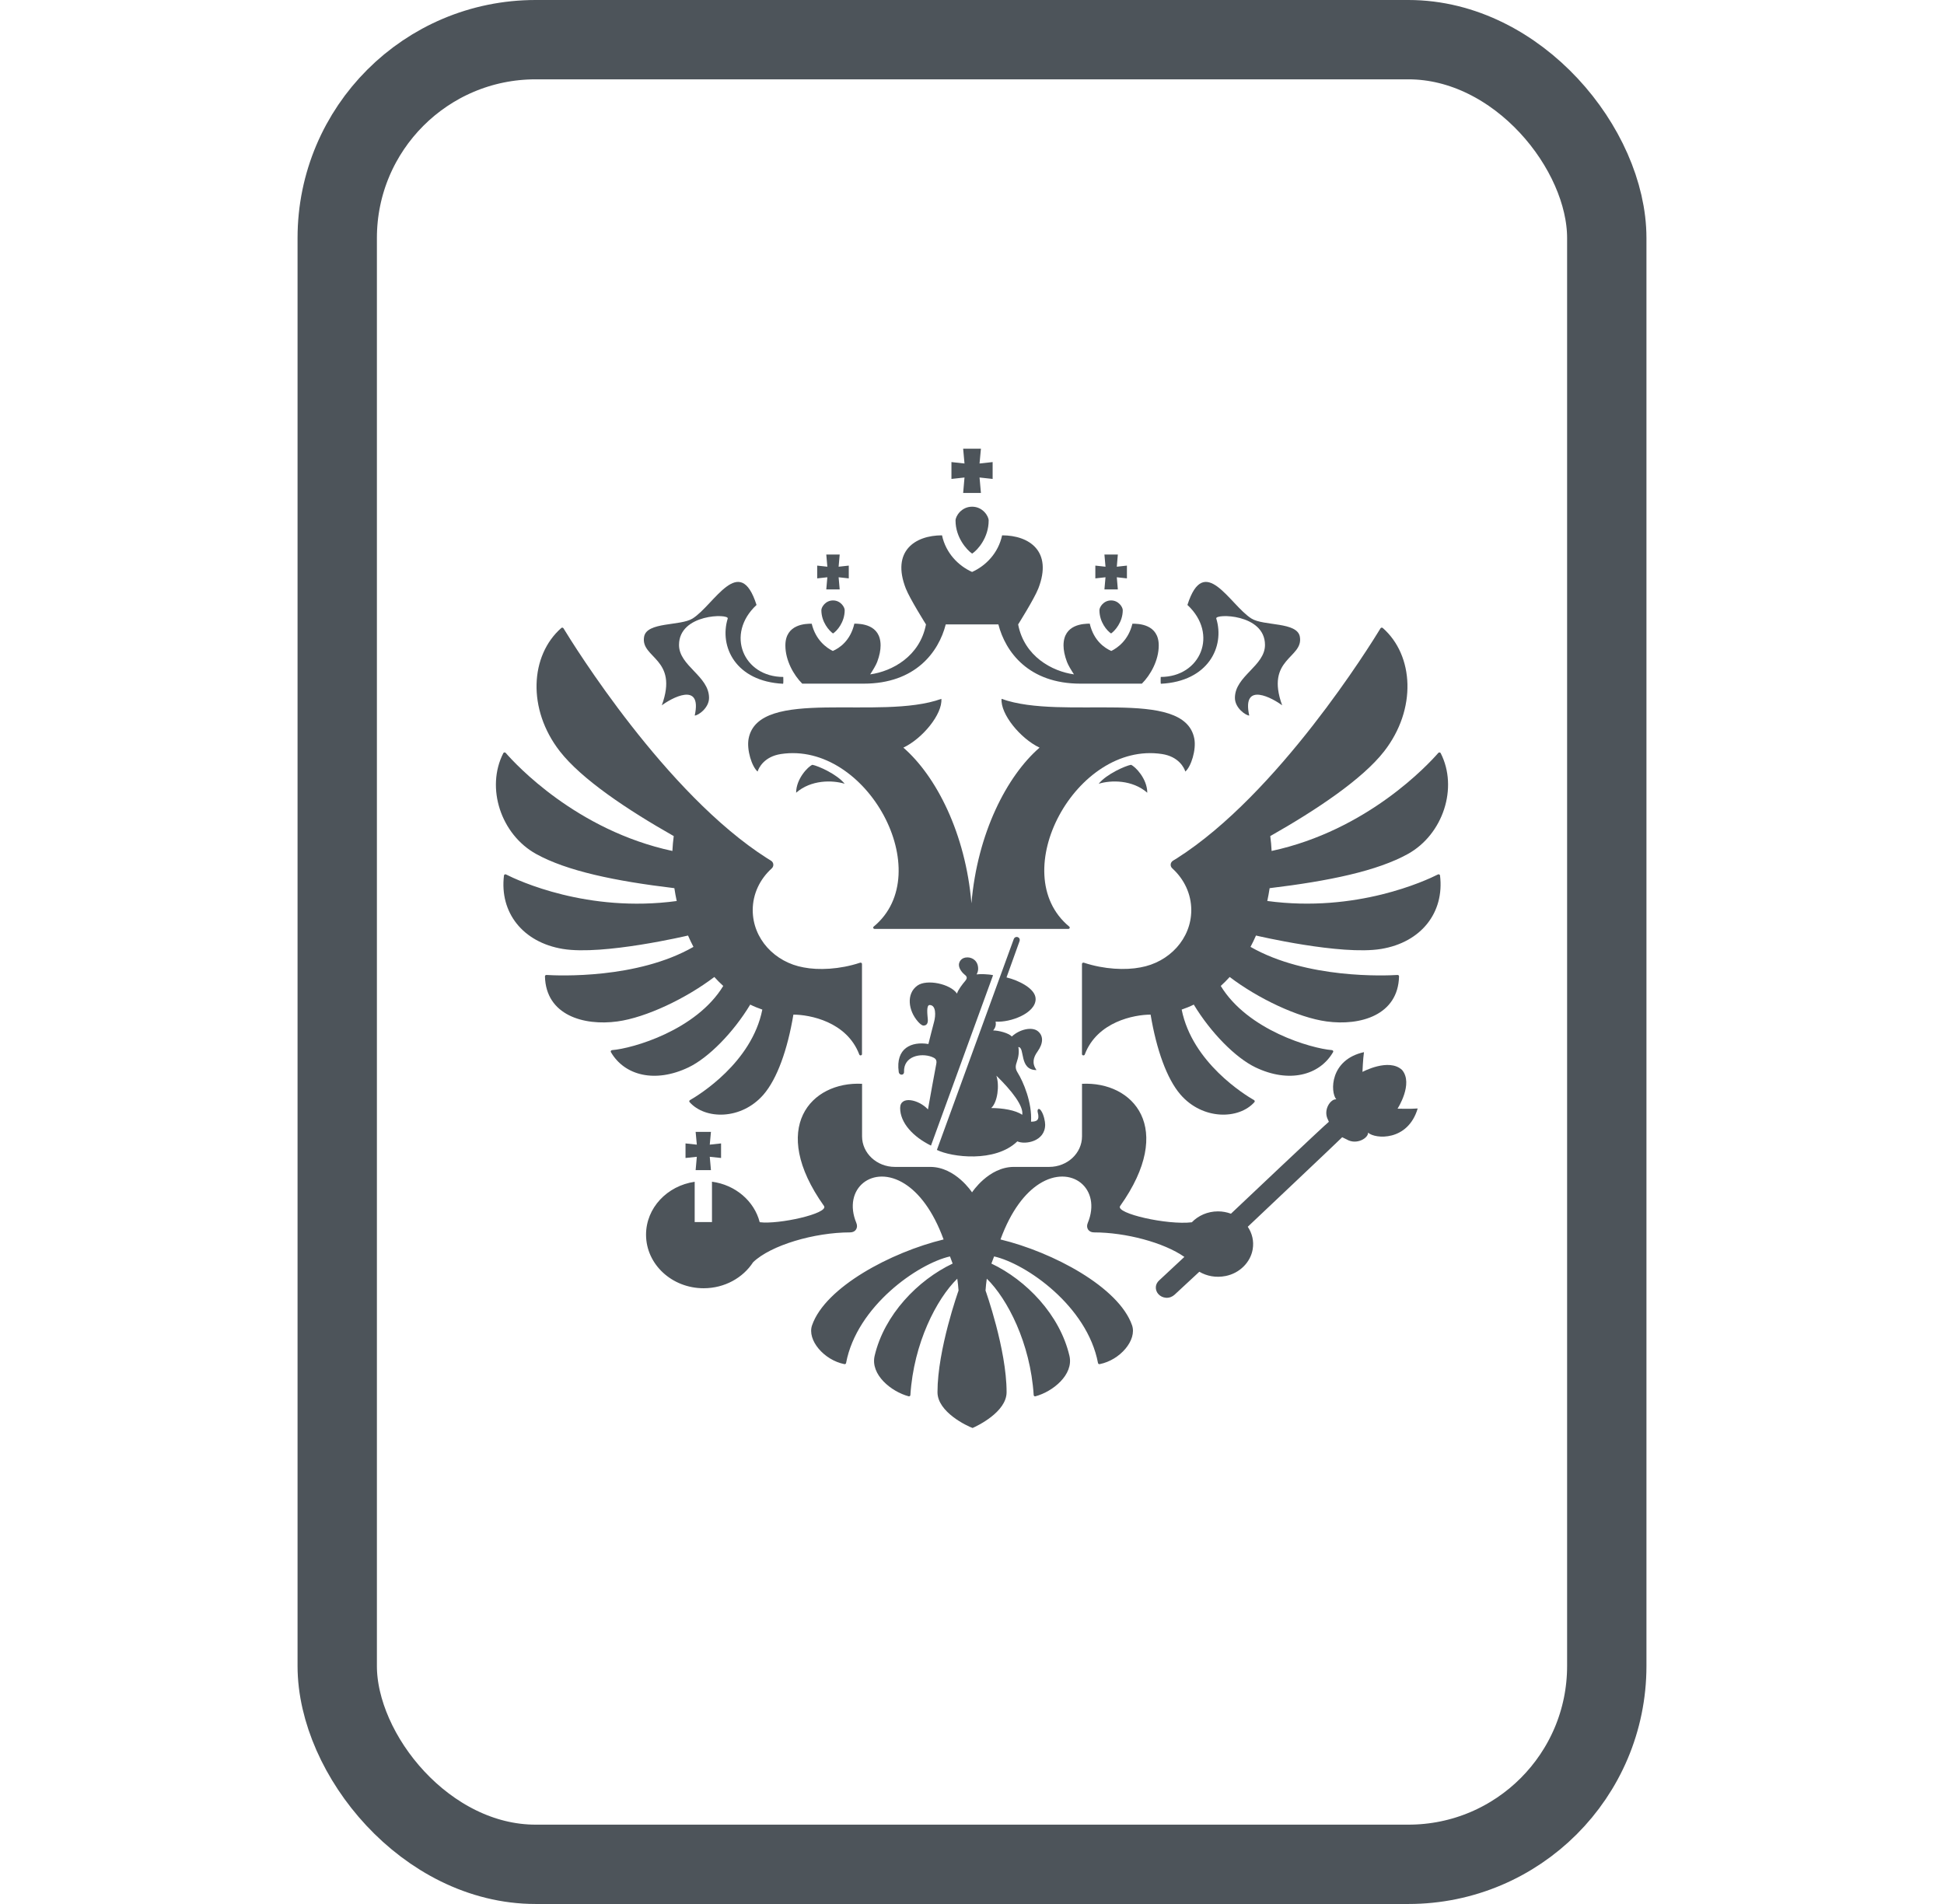 <svg width="49" height="48" viewBox="0 0 49 48" fill="none" xmlns="http://www.w3.org/2000/svg">
<rect x="8.5" y="1" width="32" height="46" rx="5" stroke="#4D545A" stroke-width="2"/>
<path d="M28.918 19.985C28.542 19.656 28.002 19.663 27.693 19.759C27.895 19.51 28.369 19.306 28.507 19.281C28.613 19.321 28.918 19.633 28.918 19.985Z" fill="#4D545A"/>
<path d="M19.686 19.009C19.258 19.073 19.122 19.363 19.096 19.451C18.951 19.329 18.817 18.903 18.869 18.624C19.116 17.304 22.183 18.178 23.728 17.618C23.758 18.003 23.253 18.619 22.77 18.848C23.596 19.564 24.337 21.009 24.486 22.773C24.636 21.009 25.377 19.564 26.203 18.848C25.72 18.619 25.215 18.003 25.245 17.618C26.79 18.178 29.857 17.304 30.104 18.624C30.156 18.903 30.022 19.329 29.877 19.451C29.851 19.363 29.715 19.073 29.287 19.009C27.126 18.682 25.322 22.013 26.951 23.36C26.976 23.38 26.962 23.418 26.928 23.418L22.045 23.418C22.012 23.418 21.997 23.38 22.022 23.36C23.651 22.013 21.847 18.682 19.686 19.009Z" fill="#4D545A"/>
<path d="M22.653 27.023C22.57 26.422 22.976 26.249 23.401 26.32C23.454 26.113 23.497 25.932 23.546 25.753C23.585 25.609 23.6 25.337 23.432 25.337C23.342 25.337 23.378 25.59 23.386 25.698C23.394 25.794 23.36 25.852 23.282 25.855C23.233 25.857 23.173 25.795 23.137 25.754C22.894 25.479 22.837 25.053 23.122 24.848C23.36 24.676 23.957 24.804 24.122 25.049C24.146 24.957 24.265 24.804 24.322 24.738C24.377 24.673 24.391 24.628 24.314 24.571C24.279 24.544 24.17 24.436 24.17 24.324C24.17 24.258 24.221 24.136 24.384 24.136C24.512 24.136 24.655 24.225 24.655 24.423C24.655 24.467 24.644 24.514 24.616 24.565C24.697 24.552 24.917 24.557 25.031 24.585L23.466 28.881C23.017 28.66 22.689 28.309 22.689 27.933C22.689 27.613 23.161 27.719 23.39 27.969C23.463 27.563 23.529 27.188 23.601 26.814C23.62 26.711 23.568 26.674 23.485 26.643C23.207 26.54 22.771 26.624 22.787 27.025C22.79 27.116 22.663 27.116 22.653 27.023Z" fill="#4D545A"/>
<path d="M18.343 15.593C18.382 15.469 17.115 15.466 17.115 16.259C17.115 16.79 17.872 17.042 17.872 17.594C17.872 17.851 17.596 18.039 17.511 18.039C17.706 17.154 16.899 17.617 16.681 17.782C17.115 16.591 16.139 16.599 16.235 16.053C16.302 15.671 17.15 15.786 17.457 15.593C18.001 15.251 18.645 13.917 19.069 15.251C18.278 15.985 18.738 17.066 19.743 17.066C19.743 17.066 19.749 17.225 19.739 17.238C18.541 17.179 18.124 16.299 18.343 15.593Z" fill="#4D545A"/>
<path d="M20.477 19.281C20.616 19.306 21.088 19.51 21.291 19.759C20.981 19.663 20.442 19.656 20.067 19.985C20.067 19.633 20.37 19.321 20.477 19.281Z" fill="#4D545A"/>
<path d="M25.114 27.118C25.197 27.364 25.145 27.788 24.984 27.934C25.265 27.934 25.598 27.986 25.766 28.105L25.766 28.105C25.806 27.887 25.502 27.495 25.114 27.118ZM26.244 28.005C26.312 28.106 26.344 28.279 26.344 28.353C26.344 28.779 25.837 28.864 25.643 28.774C25.083 29.317 23.983 29.172 23.615 28.99L25.552 23.676C25.591 23.575 25.733 23.623 25.698 23.728L25.37 24.641C25.651 24.708 26.104 24.914 26.104 25.186C26.104 25.547 25.464 25.783 25.094 25.755C25.112 25.837 25.091 25.911 25.033 25.978C25.167 25.978 25.421 26.041 25.504 26.13C25.701 25.947 26.008 25.881 26.154 25.992C26.301 26.105 26.305 26.295 26.152 26.509C26.045 26.658 26.005 26.805 26.125 26.977C25.678 26.977 25.843 26.397 25.668 26.397C25.691 26.509 25.677 26.64 25.626 26.784C25.592 26.88 25.592 26.948 25.65 27.041C25.794 27.271 26.018 27.799 25.988 28.278C26.134 28.277 26.209 28.241 26.157 28.041C26.138 27.967 26.184 27.913 26.244 28.005Z" fill="#4D545A"/>
<path d="M12.754 22.045C13.054 22.197 14.809 23.019 17.057 22.715C17.034 22.607 17.014 22.5 16.998 22.391C15.502 22.212 14.285 21.958 13.51 21.527C12.626 21.035 12.24 19.861 12.686 18.988C12.697 18.965 12.729 18.962 12.746 18.98C12.99 19.261 14.527 20.933 16.948 21.453C16.954 21.327 16.966 21.202 16.982 21.078C15.806 20.411 14.659 19.643 14.111 18.94C13.285 17.878 13.361 16.523 14.148 15.832C14.156 15.825 14.166 15.821 14.177 15.823C14.188 15.824 14.197 15.831 14.203 15.84C14.452 16.25 16.781 20.014 19.338 21.639C19.369 21.659 19.4 21.678 19.432 21.697C19.505 21.742 19.513 21.837 19.451 21.894C19.156 22.161 18.973 22.533 18.973 22.945C18.973 23.663 19.526 24.26 20.257 24.389C20.628 24.462 21.165 24.441 21.68 24.27C21.703 24.263 21.727 24.278 21.727 24.301L21.727 26.574C21.727 26.611 21.672 26.62 21.659 26.585C21.345 25.755 20.408 25.579 19.998 25.579C19.85 26.466 19.587 27.2 19.244 27.596C18.687 28.238 17.776 28.229 17.382 27.785C17.375 27.778 17.372 27.768 17.374 27.758C17.376 27.748 17.382 27.74 17.39 27.735C17.622 27.602 18.95 26.787 19.215 25.452C19.11 25.416 19.008 25.375 18.91 25.326C18.482 26.035 17.858 26.667 17.356 26.908C16.513 27.312 15.741 27.116 15.398 26.524C15.386 26.503 15.401 26.477 15.426 26.474C15.948 26.433 17.549 25.974 18.23 24.856C18.152 24.784 18.076 24.71 18.005 24.63C17.291 25.173 16.283 25.653 15.561 25.751C14.716 25.866 13.759 25.596 13.736 24.614C13.736 24.594 13.753 24.578 13.774 24.579C14.074 24.598 16.063 24.684 17.479 23.871C17.43 23.777 17.385 23.682 17.342 23.585C17.342 23.585 15.201 24.091 14.187 23.923C13.179 23.757 12.588 23.006 12.703 22.071C12.706 22.048 12.733 22.034 12.754 22.045Z" fill="#4D545A"/>
<path d="M31.658 23.585C31.616 23.682 31.57 23.777 31.52 23.871C32.937 24.683 34.924 24.598 35.226 24.579C35.247 24.578 35.265 24.595 35.264 24.614C35.241 25.596 34.284 25.866 33.439 25.751C32.717 25.653 31.709 25.173 30.995 24.63C30.924 24.71 30.848 24.784 30.77 24.856C31.452 25.974 33.052 26.432 33.574 26.474C33.599 26.477 33.614 26.503 33.602 26.523C33.259 27.115 32.487 27.312 31.644 26.908C31.142 26.666 30.519 26.035 30.09 25.326C29.992 25.375 29.89 25.416 29.785 25.452C30.051 26.787 31.378 27.602 31.61 27.735C31.618 27.74 31.624 27.748 31.626 27.758C31.628 27.767 31.625 27.777 31.619 27.785C31.224 28.229 30.313 28.238 29.756 27.596C29.413 27.2 29.15 26.466 29.002 25.579C28.592 25.579 27.655 25.755 27.342 26.585C27.328 26.62 27.272 26.611 27.272 26.574L27.272 24.301C27.272 24.278 27.297 24.263 27.32 24.27C27.835 24.44 28.372 24.461 28.743 24.389C29.474 24.26 30.027 23.663 30.027 22.945C30.027 22.533 29.844 22.16 29.55 21.893C29.487 21.837 29.495 21.742 29.568 21.697C29.6 21.678 29.632 21.659 29.663 21.639C32.218 20.015 34.546 16.253 34.797 15.84C34.808 15.821 34.836 15.817 34.854 15.832C35.639 16.523 35.715 17.878 34.889 18.94C34.342 19.642 33.194 20.411 32.018 21.078C32.035 21.202 32.046 21.327 32.052 21.453C34.471 20.933 36.007 19.264 36.254 18.981C36.27 18.962 36.303 18.966 36.314 18.988C36.759 19.861 36.373 21.035 35.49 21.527C34.715 21.958 33.498 22.211 32.002 22.391C31.986 22.499 31.966 22.607 31.943 22.714C34.189 23.018 35.943 22.198 36.245 22.045C36.267 22.034 36.294 22.048 36.297 22.071C36.411 23.006 35.821 23.757 34.813 23.923C33.799 24.091 31.658 23.585 31.658 23.585Z" fill="#4D545A"/>
<path d="M32.318 17.782C32.101 17.617 31.293 17.154 31.488 18.039C31.404 18.039 31.127 17.851 31.127 17.594C31.127 17.042 31.885 16.79 31.885 16.259C31.885 15.466 30.618 15.469 30.657 15.593C30.876 16.299 30.458 17.179 29.26 17.238C29.251 17.225 29.257 17.066 29.257 17.066C30.261 17.066 30.721 15.985 29.93 15.251C30.355 13.917 30.999 15.251 31.543 15.593C31.85 15.787 32.698 15.671 32.764 16.053C32.86 16.599 31.885 16.591 32.318 17.782Z" fill="#4D545A"/>
<path d="M21.291 15.382C21.291 15.685 21.098 15.905 20.997 15.97C20.903 15.905 20.703 15.685 20.703 15.382C20.703 15.305 20.808 15.137 20.997 15.137C21.187 15.137 21.291 15.305 21.291 15.382Z" fill="#4D545A"/>
<path d="M25.02 12.074L24.69 12.038L24.725 12.428L24.277 12.428L24.311 12.038L23.982 12.074L23.982 11.649L24.311 11.685L24.277 11.312L24.725 11.312L24.69 11.685L25.02 11.649L25.02 12.074Z" fill="#4D545A"/>
<path d="M24.92 13.122C24.92 13.552 24.646 13.864 24.503 13.957C24.369 13.864 24.085 13.552 24.085 13.122C24.085 13.013 24.233 12.774 24.503 12.774C24.772 12.774 24.92 13.013 24.92 13.122Z" fill="#4D545A"/>
<path d="M27.232 17.235C25.929 17.235 25.343 16.436 25.165 15.742C24.872 15.742 24.611 15.742 23.838 15.742C23.661 16.436 23.075 17.235 21.771 17.235L20.221 17.235C20.003 17.017 19.796 16.648 19.796 16.272C19.796 15.729 20.316 15.723 20.46 15.724C20.56 16.141 20.837 16.335 20.992 16.411C21.157 16.339 21.435 16.156 21.535 15.722C21.684 15.725 22.196 15.731 22.196 16.272C22.196 16.39 22.17 16.527 22.111 16.685C22.079 16.769 22.005 16.892 21.934 17.001C22.484 16.925 23.186 16.549 23.34 15.742C23.34 15.742 22.933 15.096 22.831 14.835C22.465 13.896 23.06 13.496 23.744 13.496C23.84 13.942 24.154 14.263 24.502 14.419C24.851 14.263 25.163 13.942 25.259 13.496C25.943 13.496 26.538 13.896 26.172 14.835C26.07 15.096 25.663 15.742 25.663 15.742C25.818 16.549 26.52 16.925 27.07 17.001C26.999 16.892 26.924 16.769 26.893 16.685C26.834 16.527 26.807 16.39 26.807 16.272C26.807 15.731 27.319 15.725 27.468 15.722C27.568 16.156 27.847 16.339 28.011 16.411C28.166 16.335 28.443 16.141 28.543 15.724C28.688 15.723 29.207 15.729 29.207 16.272C29.207 16.648 29 17.017 28.782 17.235L27.232 17.235Z" fill="#4D545A"/>
<path d="M20.598 14.259L20.854 14.287L20.827 13.98L21.165 13.98L21.138 14.287L21.394 14.259L21.394 14.581L21.138 14.553L21.165 14.859L20.827 14.859L20.854 14.553L20.598 14.581L20.598 14.259Z" fill="#4D545A"/>
<path d="M27.838 13.98L28.176 13.98L28.15 14.287L28.405 14.259L28.405 14.581L28.15 14.553L28.176 14.859L27.838 14.859L27.865 14.553L27.609 14.581L27.609 14.259L27.865 14.287L27.838 13.98Z" fill="#4D545A"/>
<path d="M28.3 15.382C28.3 15.685 28.1 15.905 28.006 15.97C27.905 15.905 27.712 15.685 27.712 15.382C27.712 15.305 27.816 15.137 28.006 15.137C28.195 15.137 28.3 15.305 28.3 15.382Z" fill="#4D545A"/>
<path d="M18.175 29.193L17.89 29.163L17.92 29.499L17.534 29.499L17.564 29.163L17.279 29.193L17.279 28.826L17.564 28.857L17.534 28.535L17.92 28.535L17.89 28.857L18.175 28.826L18.175 29.193Z" fill="#4D545A"/>
<path d="M17.51 29.793L17.51 30.809L17.737 30.809L17.737 30.809L17.946 30.809L17.946 29.791C18.537 29.87 19.012 30.279 19.149 30.812C19.621 30.875 20.894 30.593 20.77 30.404C19.368 28.432 20.44 27.258 21.729 27.323L21.729 28.648C21.729 29.073 22.1 29.418 22.557 29.418L23.447 29.418C24.086 29.418 24.501 30.06 24.501 30.06C24.501 30.06 24.917 29.418 25.555 29.418L26.445 29.418C26.903 29.418 27.273 29.073 27.273 28.648L27.273 27.323C28.562 27.258 29.635 28.433 28.233 30.405C28.11 30.591 29.424 30.889 30.041 30.814C30.203 30.646 30.438 30.539 30.7 30.539C30.812 30.539 30.922 30.559 31.027 30.598C31.027 30.598 33.45 28.304 33.495 28.281L33.475 28.234C33.337 27.976 33.548 27.695 33.682 27.715C33.526 27.529 33.519 26.714 34.38 26.525C34.355 26.689 34.342 27.023 34.342 27.023C34.342 27.023 35.007 26.664 35.34 26.974C35.633 27.321 35.226 27.95 35.226 27.95C35.226 27.95 35.566 27.959 35.734 27.945C35.487 28.778 34.661 28.719 34.483 28.554C34.494 28.687 34.195 28.876 33.942 28.724L33.831 28.67C33.811 28.697 31.451 30.927 31.451 30.927C31.559 31.088 31.611 31.285 31.575 31.496C31.519 31.825 31.245 32.098 30.895 32.168C30.648 32.218 30.416 32.17 30.23 32.061L29.605 32.641C29.549 32.691 29.474 32.723 29.39 32.717C29.237 32.706 29.122 32.582 29.134 32.44C29.139 32.376 29.172 32.321 29.217 32.28C29.227 32.269 29.853 31.687 29.853 31.687C29.337 31.325 28.374 31.069 27.575 31.069C27.434 31.069 27.368 30.951 27.417 30.834C27.779 29.963 27 29.333 26.195 29.846C25.844 30.07 25.487 30.511 25.218 31.247C26.539 31.567 28.198 32.448 28.534 33.41C28.663 33.781 28.236 34.288 27.718 34.39C27.709 34.392 27.699 34.39 27.691 34.385C27.683 34.38 27.678 34.371 27.676 34.362C27.405 32.926 25.861 31.856 25.057 31.675C25.017 31.783 25.03 31.748 24.989 31.855C25.865 32.27 26.713 33.142 26.956 34.18C27.067 34.656 26.537 35.084 26.099 35.201C26.078 35.207 26.056 35.192 26.055 35.171C25.971 33.858 25.392 32.743 24.873 32.236C24.858 32.335 24.848 32.435 24.841 32.535C24.841 32.535 25.372 34.016 25.372 35.097C25.372 35.6 24.625 35.951 24.515 36C24.377 35.951 23.63 35.6 23.63 35.097C23.63 34.016 24.161 32.535 24.161 32.535C24.154 32.435 24.143 32.335 24.129 32.236C23.61 32.743 23.03 33.858 22.947 35.17C22.946 35.192 22.924 35.207 22.903 35.201C22.465 35.084 21.935 34.656 22.046 34.18C22.289 33.142 23.137 32.27 24.012 31.855C23.972 31.748 23.985 31.783 23.945 31.675C23.141 31.856 21.597 32.926 21.326 34.362C21.325 34.371 21.319 34.38 21.311 34.385C21.303 34.39 21.294 34.392 21.284 34.39C20.767 34.288 20.339 33.781 20.469 33.41C20.803 32.448 22.463 31.567 23.784 31.247C23.515 30.511 23.158 30.07 22.807 29.846C22.002 29.333 21.224 29.964 21.586 30.834C21.634 30.951 21.568 31.069 21.428 31.069C20.532 31.069 19.43 31.39 18.982 31.822C18.727 32.214 18.265 32.477 17.736 32.477C16.934 32.477 16.284 31.872 16.284 31.127C16.284 30.453 16.815 29.894 17.51 29.793Z" fill="#4D545A"/>
</svg>
